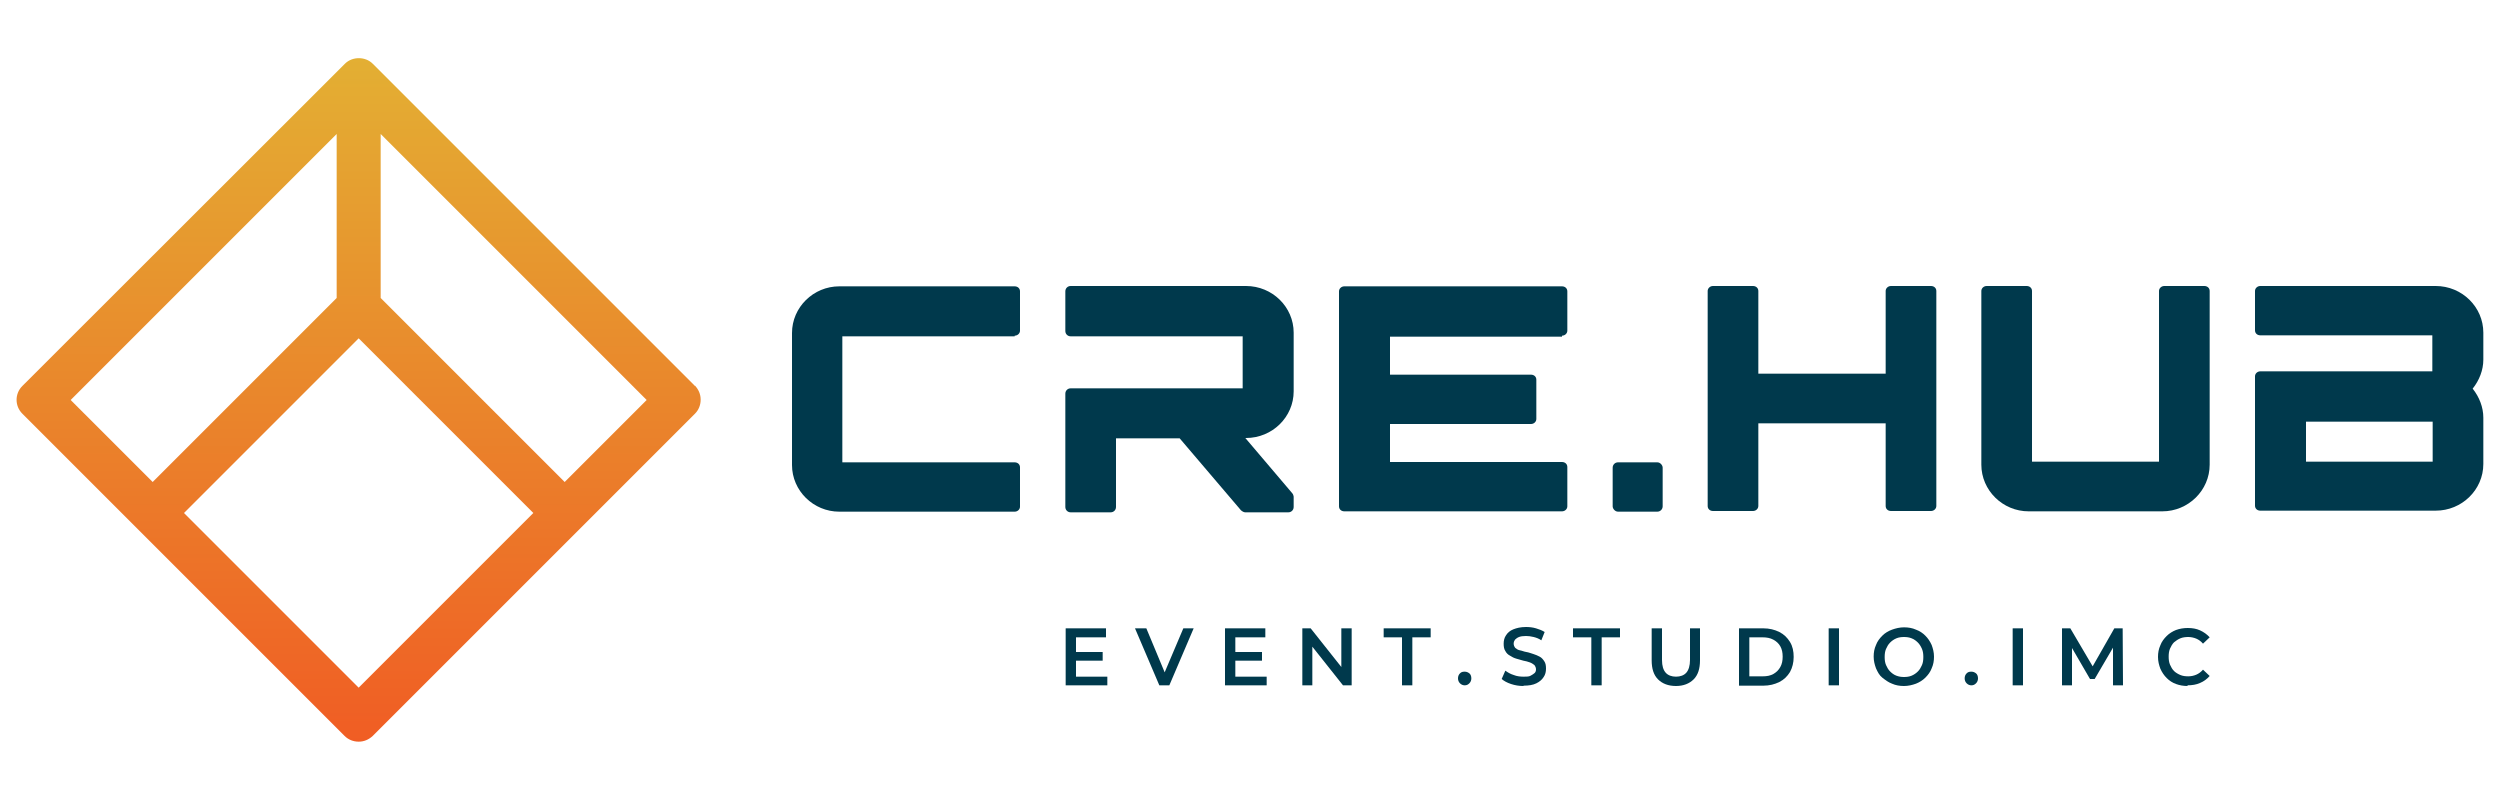 <?xml version="1.0" encoding="UTF-8"?>
<svg xmlns="http://www.w3.org/2000/svg" version="1.1" xmlns:xlink="http://www.w3.org/1999/xlink" viewBox="0 0 75 24">
  <defs>
    <style>
      .cls-1 {
        fill: #00394c;
      }

      .cls-2 {
        fill: url(#linear-gradient);
      }
    </style>
    <linearGradient id="linear-gradient" x1="10.76" y1="1.74" x2="10.76" y2="22.26" gradientUnits="userSpaceOnUse">
      <stop offset="0" stop-color="#e3af33"/>
      <stop offset="1" stop-color="#f05d24"/>
    </linearGradient>
  </defs>
  <!-- Generator: Adobe Illustrator 28.7.1, SVG Export Plug-In . SVG Version: 1.2.0 Build 142)  -->
  <g>
    <g id="Layer_1">
      <g>
        <path class="cls-2" d="M20.85,11.58L11.18,1.91c-.22-.22-.61-.22-.83,0L.67,11.58c-.23.23-.23.6,0,.83l9.67,9.67c.11.11.26.17.42.17s.3-.06.42-.17l9.67-9.67c.11-.11.17-.26.17-.42s-.06-.3-.17-.42ZM16,15.39l-5.24,5.24-5.24-5.24,5.24-5.24,5.24,5.24ZM10.1,4.02v4.92l-5.52,5.52-2.46-2.46,7.98-7.98ZM19.4,12l-2.46,2.46-5.52-5.52v-4.92l7.98,7.98Z"/>
        <g>
          <g>
            <path class="cls-1" d="M43.94,20.56c-.05,0-.1-.02-.14-.06s-.06-.09-.06-.15.02-.11.06-.15.08-.05.14-.05.1.02.14.05.06.09.06.15-.02.11-.06.15-.08.06-.14.06Z"/>
            <path class="cls-1" d="M59.14,20.56c-.05,0-.1-.02-.14-.06s-.06-.09-.06-.15.02-.11.06-.15.08-.05.14-.05.1.02.14.05.06.09.06.15-.02.11-.06.15-.08.06-.14.06Z"/>
            <polygon class="cls-1" points="32.28 20.3 32.28 19.82 33.08 19.82 33.08 19.56 32.28 19.56 32.28 19.12 33.18 19.12 33.18 18.85 31.97 18.85 31.97 20.56 33.22 20.56 33.22 20.3 32.28 20.3"/>
            <polygon class="cls-1" points="35.5 18.85 34.94 20.17 34.39 18.85 34.05 18.85 34.78 20.56 35.08 20.56 35.81 18.85 35.5 18.85"/>
            <polygon class="cls-1" points="37.06 20.3 37.06 19.82 37.86 19.82 37.86 19.56 37.06 19.56 37.06 19.12 37.96 19.12 37.96 18.85 36.75 18.85 36.75 20.56 38 20.56 38 20.3 37.06 20.3"/>
            <polygon class="cls-1" points="40.24 18.85 40.24 20.01 39.32 18.85 39.07 18.85 39.07 20.56 39.37 20.56 39.37 19.4 40.29 20.56 40.55 20.56 40.55 18.85 40.24 18.85"/>
            <path class="cls-1" d="M42.06,20.56v-1.44h-.55v-.27h1.41v.27h-.55v1.44h-.31Z"/>
            <path class="cls-1" d="M45.7,20.58c-.13,0-.25-.02-.37-.06s-.21-.09-.28-.15l.11-.25c.07.05.15.1.25.13.1.04.2.05.3.05.09,0,.16,0,.21-.03s.09-.05.12-.08c.03-.03.04-.07.04-.11,0-.05-.02-.09-.05-.13-.04-.03-.08-.06-.14-.08s-.12-.04-.19-.05c-.07-.02-.14-.04-.21-.06-.07-.02-.13-.05-.19-.09-.06-.03-.11-.08-.14-.14-.04-.06-.05-.13-.05-.22s.02-.18.07-.25c.05-.08.12-.14.22-.18s.22-.07.38-.07c.1,0,.2.01.3.04.1.03.18.06.26.11l-.1.25c-.07-.05-.15-.08-.23-.1-.08-.02-.16-.03-.23-.03-.09,0-.16.01-.21.03-.05.02-.09.05-.12.08-.02.03-.04.07-.04.12,0,.05.02.09.05.13.04.03.08.06.14.07s.12.04.19.05.14.04.21.06c.07.02.13.05.19.08s.1.08.14.14.05.13.05.22-.02.18-.07.25c-.05.08-.12.14-.22.19-.1.05-.23.07-.38.07Z"/>
            <path class="cls-1" d="M47.74,20.56v-1.44h-.55v-.27h1.41v.27h-.55v1.44h-.31Z"/>
            <path class="cls-1" d="M50.28,20.58c-.23,0-.41-.07-.54-.2-.13-.13-.19-.32-.19-.57v-.96h.31v.95c0,.18.04.3.11.38.07.08.18.12.31.12s.24-.04.31-.12c.07-.08.11-.21.11-.38v-.95h.3v.96c0,.25-.06.44-.19.57-.13.13-.31.2-.53.2Z"/>
            <path class="cls-1" d="M52.17,20.56v-1.71h.73c.18,0,.34.04.48.11.14.07.24.17.32.3.08.13.11.28.11.45s-.04.32-.11.45c-.08.13-.18.23-.32.3-.14.07-.3.11-.48.11h-.73ZM52.48,20.29h.4c.13,0,.23-.02.32-.07s.16-.12.21-.21c.05-.09.07-.19.07-.31s-.02-.22-.07-.31c-.05-.09-.12-.15-.21-.2s-.2-.07-.32-.07h-.4v1.17Z"/>
            <path class="cls-1" d="M54.86,20.56v-1.71h.31v1.71h-.31Z"/>
            <path class="cls-1" d="M57.12,20.58c-.13,0-.25-.02-.36-.07-.11-.04-.2-.11-.29-.18s-.14-.17-.19-.28c-.04-.11-.07-.22-.07-.35s.02-.24.07-.35c.04-.11.11-.2.19-.28s.18-.14.29-.18c.11-.04.23-.07.36-.07s.25.02.36.07c.11.04.2.1.28.18s.14.17.19.28c.04.11.07.22.07.35s-.02.24-.07.35c-.04.11-.11.2-.19.28-.08.08-.18.14-.28.18-.11.04-.23.07-.36.07ZM57.12,20.31c.08,0,.16-.01.23-.04s.13-.07.19-.13c.05-.05.09-.12.12-.19.03-.07.04-.15.04-.24s-.01-.17-.04-.24c-.03-.07-.07-.14-.12-.19-.05-.05-.11-.1-.19-.13-.07-.03-.15-.04-.23-.04s-.16.01-.23.04c-.07.03-.13.07-.19.13-.05.05-.09.12-.12.19-.03.07-.04.15-.04.24s.01.17.04.24c.03.07.07.14.12.19s.11.1.19.13.15.04.23.04Z"/>
            <path class="cls-1" d="M60.38,20.56v-1.71h.31v1.71h-.31Z"/>
            <polygon class="cls-1" points="63.69 20.56 63.68 18.85 63.43 18.85 62.78 19.99 62.11 18.85 61.86 18.85 61.86 20.56 62.16 20.56 62.16 19.44 62.7 20.37 62.84 20.37 63.39 19.43 63.39 20.56 63.69 20.56"/>
            <path class="cls-1" d="M65.63,20.58c-.13,0-.24-.02-.35-.06-.11-.04-.2-.1-.28-.18-.08-.08-.14-.17-.19-.28-.04-.11-.07-.22-.07-.35s.02-.24.07-.35c.04-.11.11-.2.19-.28s.18-.14.28-.18c.11-.04.23-.06.35-.06.14,0,.26.02.37.07.11.05.21.12.29.21l-.2.19c-.06-.07-.13-.12-.2-.15-.07-.03-.16-.05-.24-.05s-.17.01-.24.04c-.07.03-.13.07-.19.12-.05.05-.09.12-.12.19-.03.07-.04.15-.04.24s.01.17.04.24c.03.07.07.14.12.19.05.05.12.09.19.12s.15.04.24.04.17-.02.24-.05c.07-.03.14-.08.2-.15l.2.19c-.08.09-.17.16-.29.21-.11.05-.24.07-.38.07Z"/>
          </g>
          <g>
            <path class="cls-1" d="M30.44,10.07c.09,0,.16-.07.16-.15v-1.18c0-.09-.07-.15-.16-.15h-5.26c-.78,0-1.42.63-1.42,1.4v3.96c0,.77.64,1.4,1.42,1.4h5.26c.09,0,.16-.07.16-.15v-1.18c0-.09-.07-.15-.16-.15h-5.17v-3.78h5.17Z"/>
            <path class="cls-1" d="M46.86,10.07c.09,0,.16-.07.16-.15v-1.18c0-.09-.07-.15-.16-.15h-6.53c-.09,0-.16.07-.16.15v6.45c0,.09.07.15.16.15h6.53c.09,0,.16-.07.16-.15v-1.18c0-.09-.07-.15-.16-.15h-5.16v-1.14h4.23c.09,0,.16-.07.16-.15v-1.18c0-.09-.07-.15-.16-.15h-4.23v-1.14h5.16Z"/>
            <path class="cls-1" d="M57.93,8.58h-1.2c-.09,0-.16.07-.16.15v2.48h-3.82v-2.48c0-.09-.07-.15-.16-.15h-1.2c-.09,0-.16.07-.16.15v6.45c0,.09.07.15.16.15h1.2c.09,0,.16-.07.16-.15v-2.48h3.82v2.48c0,.09.07.15.16.15h1.2c.09,0,.16-.07.16-.15v-6.45c0-.09-.07-.15-.16-.15Z"/>
            <path class="cls-1" d="M38.81,11.72v-1.74c0-.77-.64-1.4-1.43-1.4h-5.26c-.09,0-.16.07-.16.16v1.19c0,.09.07.16.16.16h5.16v1.56h-5.16c-.09,0-.16.07-.16.16v3.4c0,.09.07.16.16.16h1.2c.09,0,.16-.07.16-.16v-2.06h1.91l1.84,2.16s.07.06.12.06h1.3c.09,0,.16-.07.16-.16v-.31s-.01-.07-.04-.1l-1.41-1.66h.02c.79,0,1.43-.63,1.43-1.4Z"/>
            <path class="cls-1" d="M66.14,8.58h-1.21c-.09,0-.16.07-.16.15v5.12h-3.81v-5.12c0-.09-.07-.15-.16-.15h-1.2c-.09,0-.16.07-.16.15v5.21c0,.77.64,1.4,1.42,1.4h4.01c.78,0,1.42-.63,1.42-1.4v-5.21c0-.09-.07-.15-.16-.15Z"/>
            <rect class="cls-1" x="48.38" y="13.87" width="1.5" height="1.48" rx=".16" ry=".16"/>
            <path class="cls-1" d="M74.5,10.81v-.83c0-.77-.64-1.4-1.43-1.4h-5.26c-.09,0-.16.07-.16.15v1.18c0,.09.07.15.16.15h5.16v1.08h-5.16c-.09,0-.16.07-.16.15v3.88c0,.09.07.15.16.15h5.26c.79,0,1.43-.63,1.43-1.4v-1.39c0-.31-.12-.62-.32-.87h0c.2-.25.32-.56.32-.87ZM72.98,13.85h-3.8v-1.2h3.8v1.2Z"/>
          </g>
        </g>
      </g>
    </g>
  </g>
</svg>